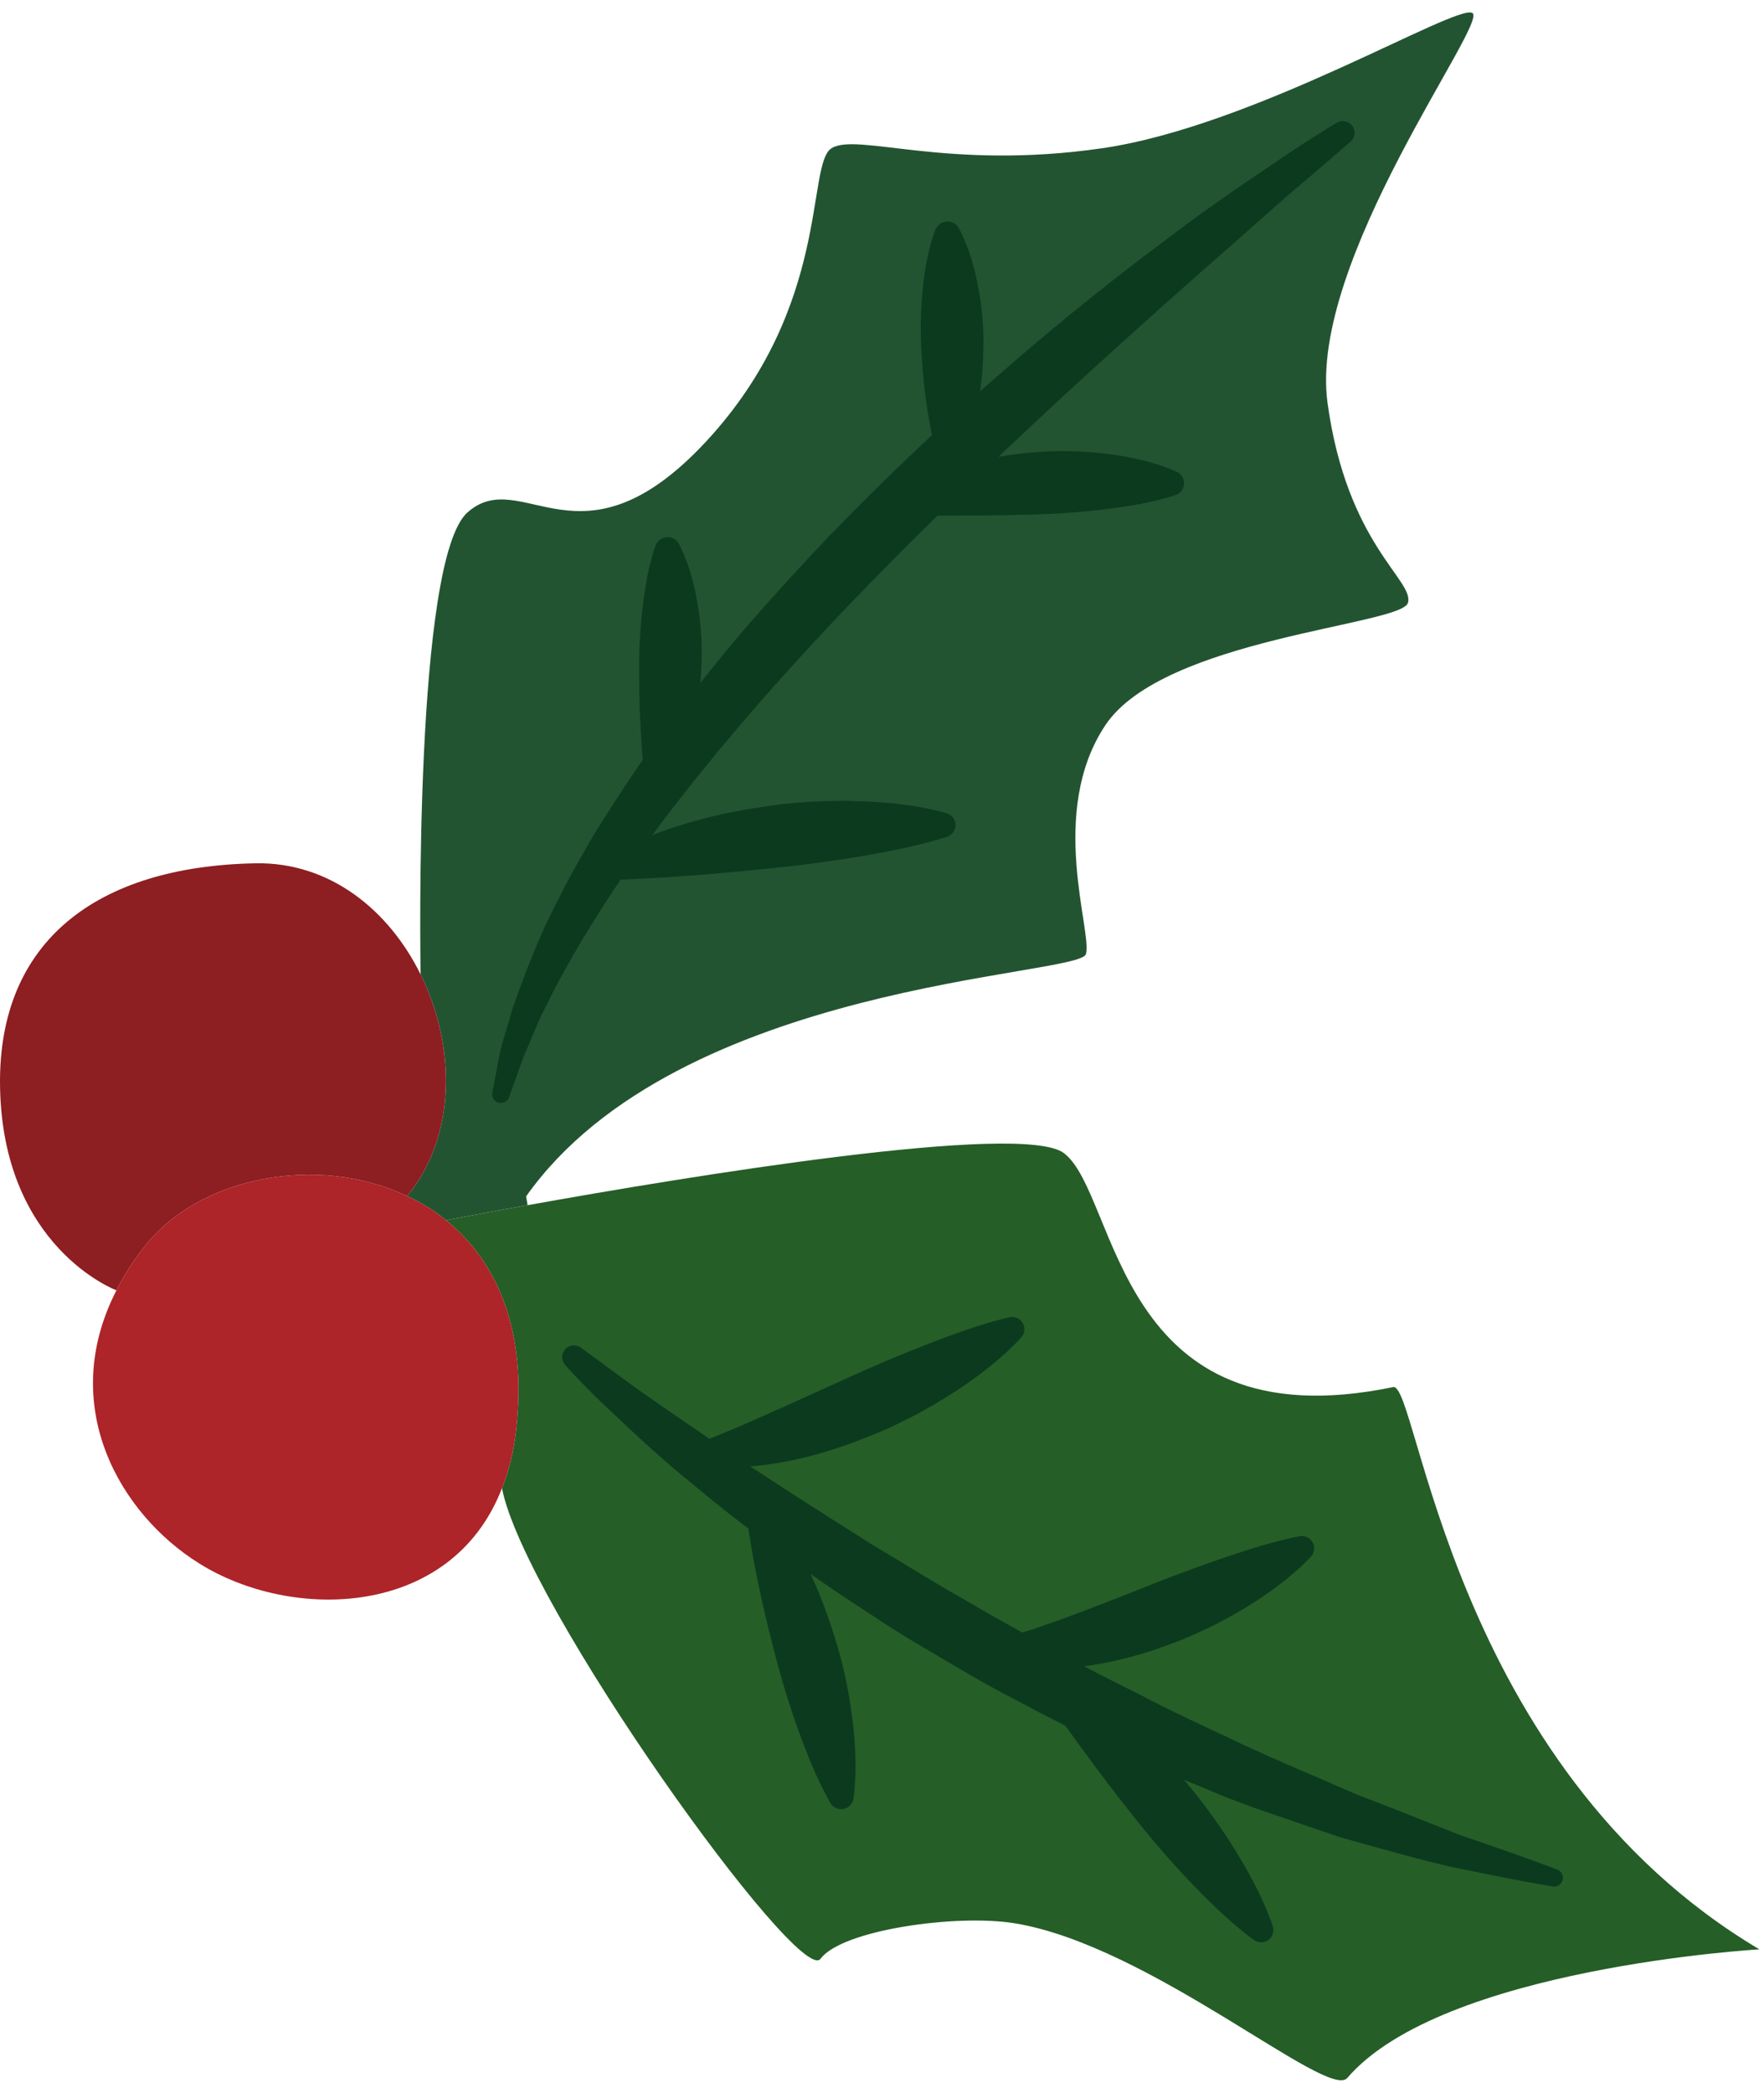 <svg width="113" height="134" viewBox="0 0 113 134" fill="none" xmlns="http://www.w3.org/2000/svg">
<path d="M28.568 78.132C28.568 78.132 30.633 77.731 33.8 77.17L33.7 76.608C43.443 62.836 69.162 62.536 69.563 61.092C69.984 59.649 67.098 52.011 70.806 46.438C74.515 40.865 89.79 40.043 90.191 38.6C90.612 37.157 86.282 34.871 85.039 25.79C83.796 16.709 95.363 1.454 94.321 0.832C93.299 0.211 80.409 8.069 70.606 9.492C60.663 10.936 54.909 8.47 53.266 9.492C51.622 10.535 53.266 19.616 45.227 28.276C37.168 36.936 33.459 29.719 29.951 32.806C26.523 35.834 26.924 61.193 26.944 62.395C29.19 66.946 29.27 72.719 26.082 76.588C26.964 76.989 27.806 77.51 28.568 78.132Z" fill="#235431"/>
<path d="M65.033 123.156C73.733 124.6 85.059 134.503 86.302 133.059C92.376 125.983 112.704 124.82 112.704 124.82C92.897 113.053 90.833 88.496 89.249 88.817C71.408 92.505 71.668 76.528 68.16 73.842C65.494 71.797 43.944 75.345 33.8 77.17C30.633 77.731 28.568 78.132 28.568 78.132C31.775 80.718 33.8 85.088 33.058 91.583C32.898 92.966 32.597 94.189 32.156 95.292C33.6 102.729 51.221 127.286 52.564 125.422C53.927 123.577 61.284 122.535 65.033 123.156Z" fill="#255E27"/>
<path d="M9.243 79.836C12.731 75.345 20.369 73.862 26.082 76.588C29.27 72.719 29.189 66.946 26.944 62.395C24.92 58.286 21.131 55.179 16.34 55.279C6.236 55.479 -0.119 60.23 0.002 69.512C0.142 79.896 7.459 82.622 7.459 82.622C7.92 81.7 8.501 80.778 9.243 79.836Z" fill="#8D1E21"/>
<path d="M12.751 100.103C18.685 103.832 28.929 103.631 32.156 95.292C32.597 94.189 32.898 92.966 33.058 91.583C33.8 85.088 31.776 80.718 28.568 78.132C27.806 77.51 26.964 76.989 26.082 76.588C20.369 73.862 12.731 75.346 9.243 79.836C8.501 80.778 7.92 81.7 7.459 82.622C3.65 90.04 7.7 96.956 12.751 100.103Z" fill="#AD2429"/>
<path d="M85.637 7.856C85.637 7.856 84.496 8.52 82.59 9.787C80.697 11.074 77.957 12.87 74.828 15.242C71.682 17.589 68.078 20.426 64.379 23.661C60.655 26.869 56.842 30.481 53.183 34.256C51.367 36.158 49.593 38.101 47.889 40.055C46.207 42.03 44.599 44.016 43.11 45.995C41.606 47.962 40.255 49.946 39.037 51.869C38.415 52.821 37.832 53.763 37.319 54.707C36.777 55.631 36.282 56.544 35.841 57.44C34.901 59.194 34.209 60.898 33.62 62.405C33.343 63.167 33.085 63.881 32.844 64.538C32.648 65.212 32.467 65.831 32.303 66.39C31.938 67.493 31.858 68.425 31.714 69.026C31.597 69.636 31.535 69.963 31.535 69.963C31.477 70.265 31.675 70.56 31.98 70.618C32.255 70.67 32.521 70.512 32.612 70.257L32.628 70.211C32.628 70.211 32.736 69.909 32.938 69.343C33.157 68.782 33.398 67.942 33.861 66.92C34.077 66.406 34.318 65.839 34.578 65.22C34.879 64.618 35.206 63.969 35.554 63.273C36.28 61.9 37.148 60.376 38.173 58.761C42.208 52.252 48.833 44.373 56.044 37.028C63.245 29.669 70.921 22.735 76.74 17.589C79.667 15.037 82.069 12.852 83.811 11.399C85.531 9.919 86.513 9.073 86.513 9.073C86.828 8.803 86.864 8.327 86.593 8.013C86.349 7.734 85.944 7.678 85.637 7.856Z" fill="#0C3A1F"/>
<path d="M59.917 14.711C59.917 14.711 59.53 15.671 59.299 17.082C59.061 18.493 58.916 20.356 59.011 22.196C59.053 23.118 59.121 24.036 59.223 24.894C59.329 25.754 59.448 26.554 59.582 27.24C59.833 28.607 60.113 29.561 60.113 29.561L60.121 29.585C60.218 29.91 60.558 30.096 60.885 30.002C61.025 29.96 61.14 29.874 61.218 29.762C61.218 29.762 61.839 28.861 62.258 27.414C62.487 26.694 62.665 25.85 62.795 24.948C62.932 24.044 62.984 23.086 62.996 22.128C63.028 20.211 62.719 18.319 62.324 16.916C61.94 15.512 61.414 14.598 61.414 14.598C61.186 14.201 60.677 14.063 60.28 14.294C60.107 14.392 59.985 14.544 59.917 14.711Z" fill="#0C3A1F"/>
<path d="M75.389 30.211C75.389 30.211 74.282 29.681 72.594 29.337C70.904 28.98 68.619 28.759 66.324 28.956C64.031 29.108 61.729 29.665 60.075 30.397C59.66 30.547 59.29 30.784 58.967 30.952C58.64 31.115 58.371 31.309 58.151 31.474C57.714 31.8 57.489 32.003 57.489 32.003C57.247 32.219 57.225 32.592 57.443 32.835C57.559 32.965 57.722 33.031 57.884 33.031H57.932C57.932 33.031 59.025 33.023 60.663 33.013C61.465 33.009 62.401 33.007 63.403 33.003C64.407 32.999 65.476 32.961 66.555 32.933C68.707 32.873 70.879 32.64 72.528 32.362C74.18 32.091 75.297 31.704 75.297 31.704C75.72 31.564 75.948 31.105 75.808 30.682C75.736 30.471 75.575 30.303 75.389 30.211Z" fill="#0C3A1F"/>
<path d="M41.993 34.939C41.993 34.939 41.618 35.941 41.374 37.413C41.123 38.884 40.935 40.817 40.943 42.729C40.945 43.688 40.947 44.638 40.987 45.53C41.025 46.422 41.065 47.252 41.121 47.971C41.173 48.697 41.218 49.301 41.248 49.724C41.282 50.155 41.318 50.419 41.318 50.419L41.326 50.481C41.37 50.81 41.673 51.039 42.001 50.995C42.152 50.974 42.284 50.898 42.376 50.79C42.376 50.79 42.555 50.581 42.837 50.183C42.976 49.98 43.15 49.736 43.286 49.441C43.429 49.148 43.633 48.811 43.761 48.439C44.383 46.949 44.844 44.892 44.924 42.848C45.05 40.803 44.782 38.774 44.399 37.281C44.026 35.787 43.487 34.815 43.487 34.815C43.266 34.418 42.765 34.276 42.368 34.496C42.192 34.594 42.063 34.749 41.997 34.925L41.993 34.939Z" fill="#0C3A1F"/>
<path d="M60.661 52.081C60.661 52.081 59.221 51.624 57.064 51.426C54.907 51.215 52.019 51.193 49.164 51.616C47.737 51.823 46.317 52.085 45.002 52.438C43.687 52.779 42.477 53.184 41.462 53.597C40.446 54.008 39.622 54.413 39.061 54.742C38.497 55.062 38.188 55.265 38.188 55.265C37.918 55.441 37.842 55.802 38.018 56.071C38.126 56.235 38.303 56.329 38.485 56.335H38.515C38.515 56.335 38.884 56.347 39.51 56.333C40.131 56.303 41.019 56.283 42.062 56.211C43.11 56.159 44.317 56.059 45.612 55.958C46.903 55.85 48.276 55.716 49.651 55.572C52.398 55.291 55.142 54.872 57.213 54.451C59.286 54.04 60.667 53.581 60.667 53.581C61.08 53.447 61.306 53.004 61.172 52.589C61.092 52.34 60.891 52.157 60.661 52.081Z" fill="#0C3A1F"/>
<path d="M36.196 87.395C36.196 87.395 36.949 88.265 38.375 89.649C39.822 91.006 41.851 93.006 44.503 95.141C47.115 97.328 50.302 99.708 53.829 102.096C55.619 103.248 57.423 104.515 59.373 105.614C61.296 106.756 63.246 107.929 65.275 108.955C67.272 110.044 69.321 111.032 71.345 111.986C73.356 112.973 75.411 113.775 77.379 114.595C79.33 115.455 81.302 116.074 83.145 116.721C84.069 117.036 84.967 117.343 85.837 117.64C86.723 117.886 87.579 118.125 88.399 118.353C90.041 118.812 91.548 119.213 92.893 119.526C94.249 119.799 95.431 120.037 96.406 120.234C98.352 120.611 99.467 120.795 99.467 120.795C99.773 120.845 100.062 120.639 100.112 120.332C100.156 120.065 100.004 119.811 99.761 119.716L99.731 119.704C99.731 119.704 98.679 119.299 96.833 118.644C95.91 118.325 94.79 117.936 93.503 117.491C92.24 116.992 90.813 116.427 89.257 115.811C88.479 115.511 87.669 115.196 86.831 114.871C86.007 114.512 85.153 114.141 84.277 113.759C82.519 113.011 80.671 112.221 78.797 111.313C76.912 110.431 74.956 109.545 73.027 108.512C71.071 107.544 69.09 106.544 67.164 105.445C65.211 104.393 63.273 103.316 61.39 102.204C59.488 101.129 57.676 99.969 55.881 98.912C52.359 96.693 49.074 94.602 46.317 92.718C43.557 90.839 41.245 89.27 39.68 88.105C38.108 86.952 37.21 86.293 37.21 86.293C36.875 86.046 36.402 86.118 36.158 86.455C35.945 86.742 35.971 87.135 36.196 87.395Z" fill="#0C3A1F"/>
<path d="M64.656 84.344C64.656 84.344 63.245 84.661 61.276 85.373C59.306 86.076 56.76 87.105 54.288 88.235C53.053 88.794 51.818 89.352 50.662 89.877C49.505 90.392 48.424 90.871 47.5 91.284C45.598 92.068 44.331 92.591 44.331 92.591L44.291 92.607C43.996 92.73 43.856 93.066 43.976 93.363C44.052 93.547 44.217 93.674 44.399 93.71C44.399 93.71 44.762 93.78 45.419 93.864C45.748 93.9 46.153 93.959 46.602 93.938C47.051 93.926 47.58 93.959 48.128 93.89C49.236 93.802 50.509 93.586 51.834 93.251C53.155 92.908 54.531 92.445 55.86 91.896C58.532 90.817 60.99 89.328 62.712 88.039C64.44 86.758 65.426 85.631 65.426 85.631C65.713 85.304 65.678 84.807 65.352 84.52C65.157 84.348 64.891 84.292 64.656 84.344Z" fill="#0C3A1F"/>
<path d="M54.669 115.182C54.669 115.182 54.887 113.839 54.771 111.906C54.665 109.972 54.282 107.426 53.514 104.972C53.133 103.745 52.704 102.533 52.213 101.424C51.728 100.313 51.207 99.301 50.702 98.461C49.709 96.769 48.767 95.791 48.767 95.791C48.542 95.552 48.166 95.542 47.927 95.767C47.793 95.893 47.731 96.078 47.743 96.248C47.743 96.248 47.853 97.563 48.192 99.407C48.348 100.338 48.573 101.4 48.817 102.535C49.068 103.667 49.367 104.866 49.681 106.061C50.301 108.452 51.099 110.808 51.816 112.56C52.524 114.316 53.195 115.451 53.195 115.451C53.418 115.83 53.905 115.958 54.284 115.737C54.494 115.619 54.629 115.407 54.669 115.182Z" fill="#0C3A1F"/>
<path d="M83.243 98.367C83.243 98.367 81.874 98.621 79.961 99.233C78.049 99.84 75.573 100.724 73.168 101.693C71.965 102.182 70.76 102.633 69.637 103.07C68.515 103.505 67.464 103.876 66.556 104.192C66.097 104.363 65.688 104.461 65.309 104.589C64.93 104.714 64.604 104.812 64.329 104.868C63.78 105.01 63.445 105.115 63.445 105.115L63.367 105.139C63.064 105.233 62.894 105.556 62.988 105.858C63.044 106.037 63.182 106.171 63.345 106.231C63.345 106.231 63.684 106.351 64.311 106.522C64.626 106.608 65.013 106.71 65.45 106.736C65.885 106.77 66.406 106.877 66.939 106.847C69.122 106.895 71.951 106.384 74.563 105.423C77.199 104.505 79.621 103.146 81.312 101.941C83.01 100.75 83.981 99.67 83.981 99.67C84.271 99.345 84.245 98.846 83.921 98.555C83.732 98.385 83.474 98.325 83.243 98.367Z" fill="#0C3A1F"/>
<path d="M81.535 123.339C81.535 123.339 81.094 121.953 80.09 120.123C79.093 118.287 77.574 115.964 75.754 113.863C74.846 112.81 73.893 111.79 72.931 110.89C71.963 109.992 71.009 109.196 70.115 108.582C69.234 107.957 68.403 107.52 67.807 107.251C67.162 107.007 66.805 106.904 66.805 106.904C66.502 106.818 66.185 106.995 66.101 107.299C66.051 107.478 66.091 107.66 66.195 107.799L66.262 107.885C66.262 107.885 66.474 108.163 66.827 108.58C67.176 109.045 67.665 109.699 68.252 110.509C68.834 111.321 69.523 112.267 70.275 113.275C71.023 114.288 71.849 115.348 72.689 116.403C74.356 118.521 76.197 120.522 77.682 121.953C79.159 123.393 80.328 124.223 80.328 124.223C80.683 124.475 81.176 124.393 81.429 124.038C81.573 123.828 81.605 123.565 81.535 123.339Z" fill="#0C3A1F"/>
</svg>

